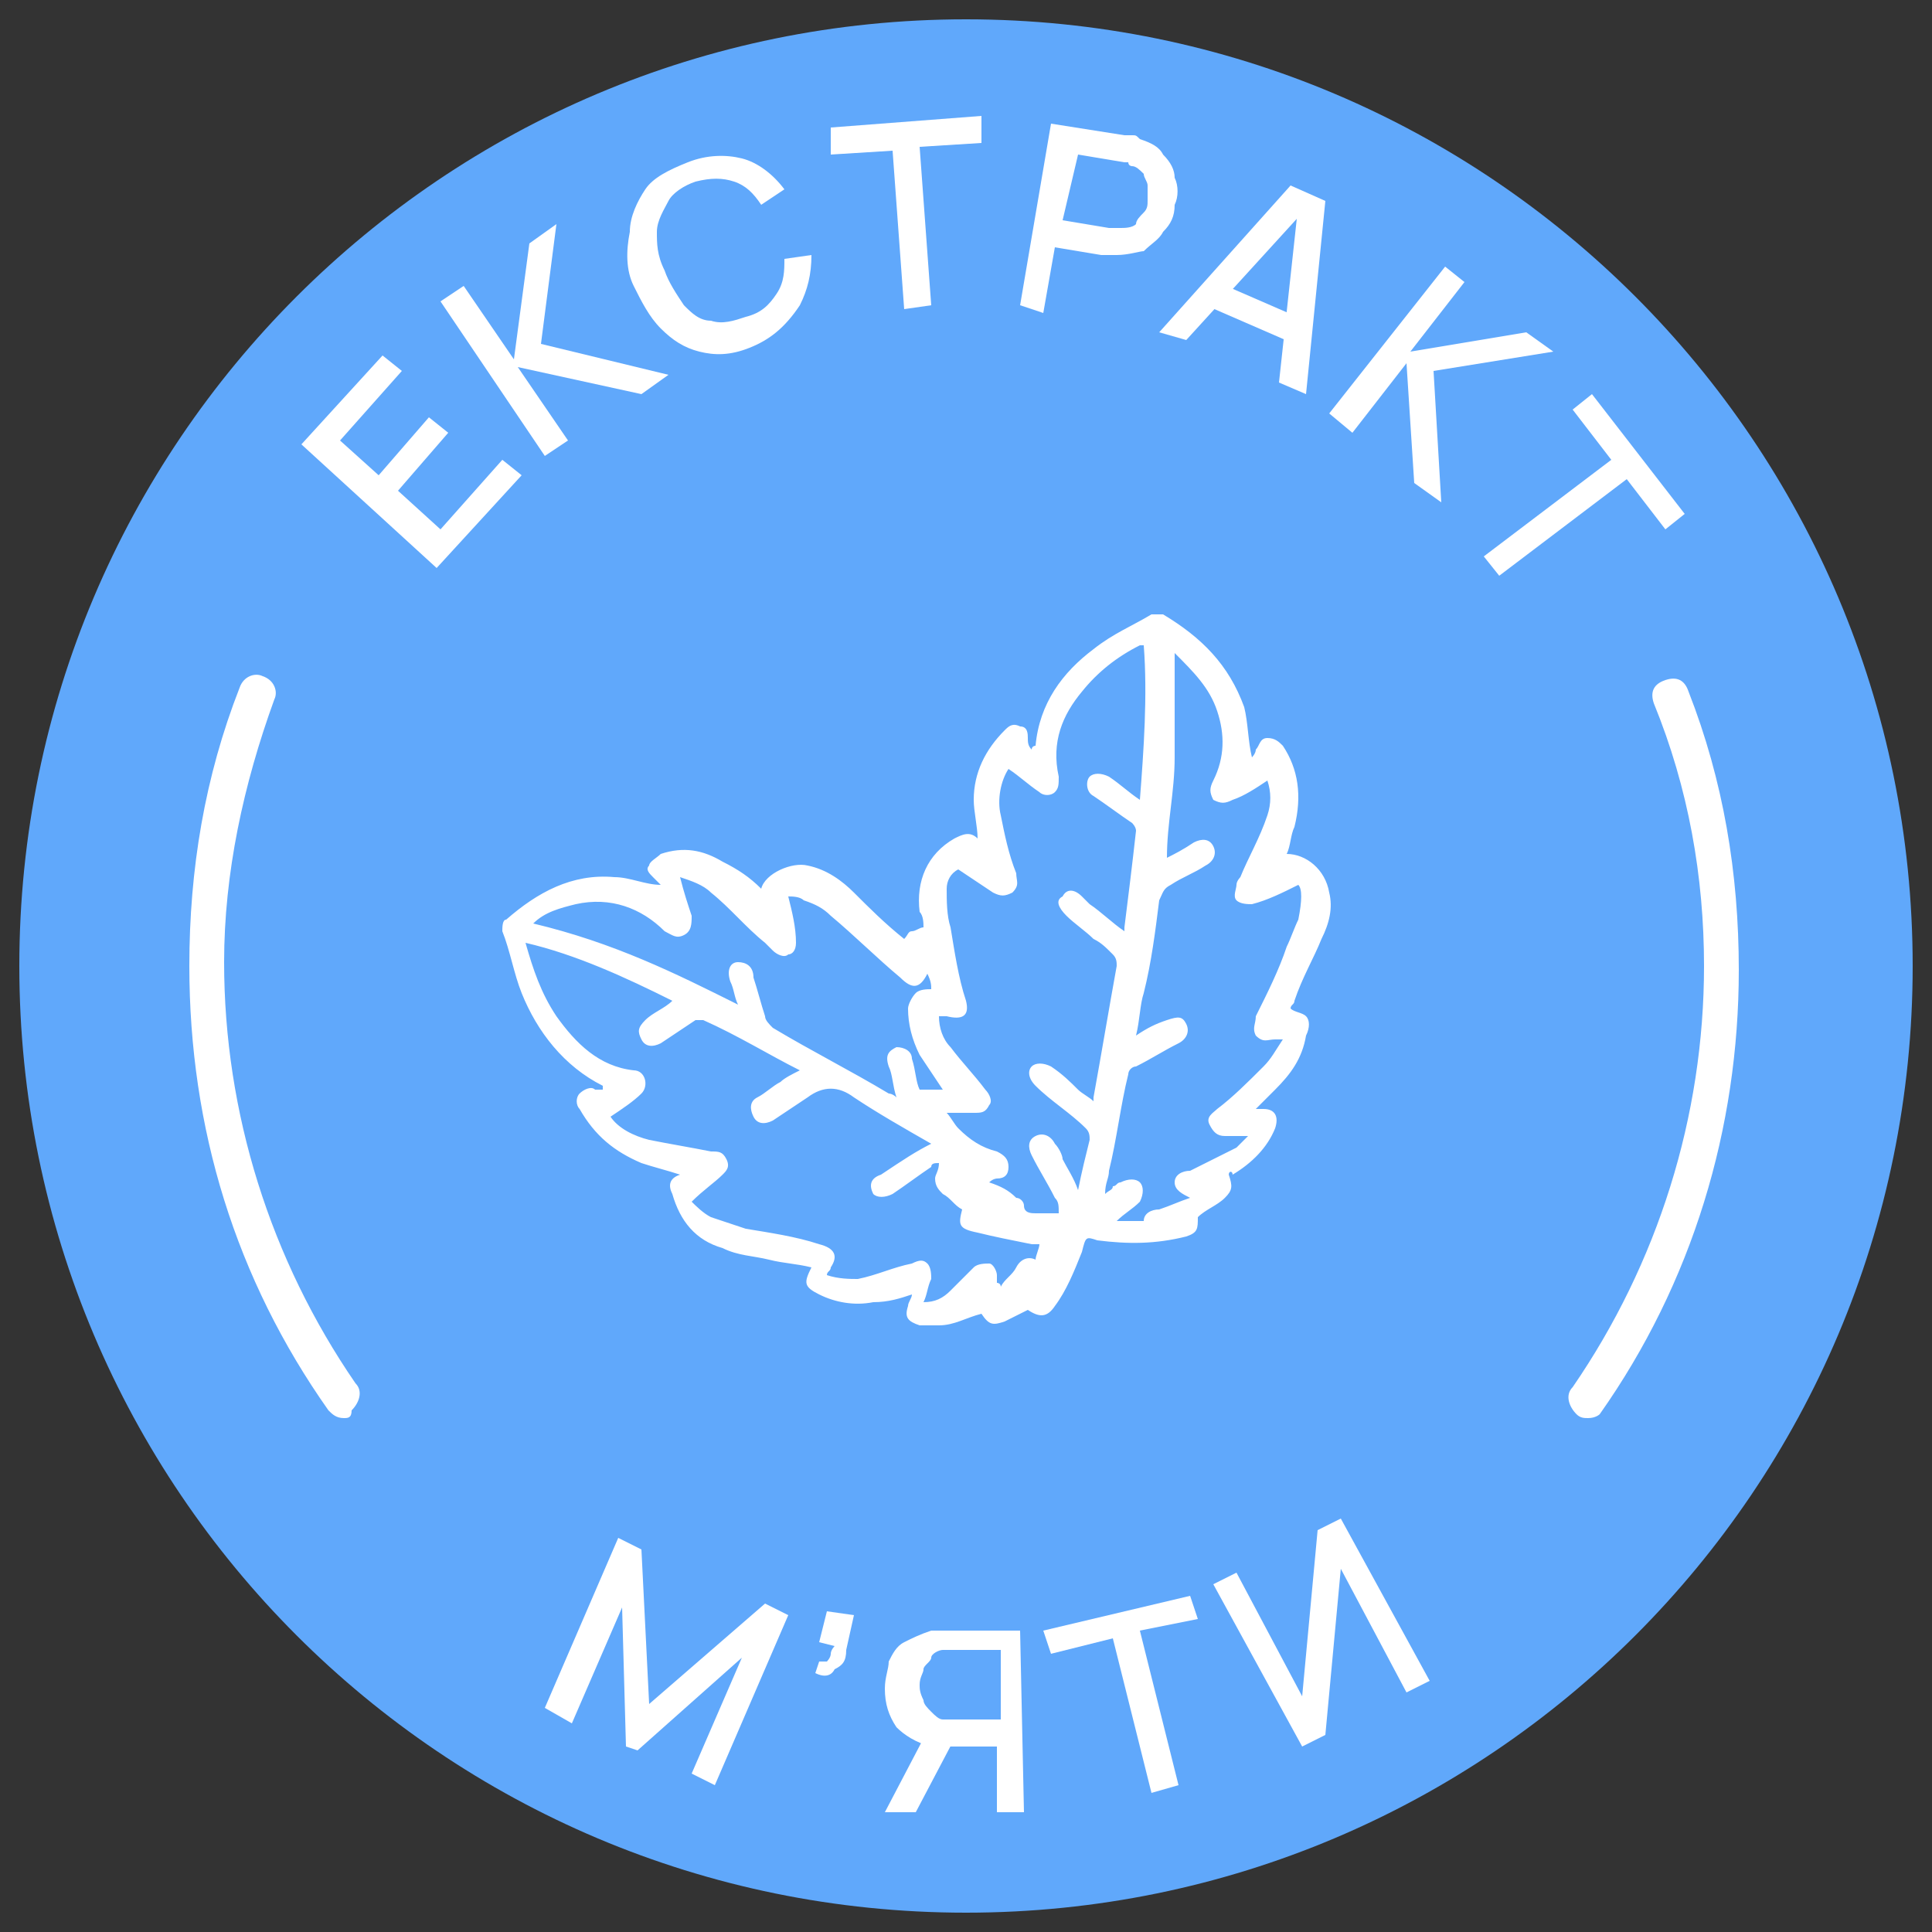 <svg xmlns="http://www.w3.org/2000/svg" fill="none" viewBox="0 0 50 50" height="50" width="50">
<rect x="0" y="0" width="50" height="50" fill="#333333" stroke="none"/>
<g clip-path="url(#clip0_54_266)">
<path fill="#60A8FB" d="M25 49.5C38.531 49.5 49.5 38.531 49.5 25C49.5 11.469 38.531 0.5 25 0.5C11.469 0.5 0.5 11.469 0.5 25C0.5 38.531 11.469 49.5 25 49.5Z"></path>
<path fill="white" d="M11.3 14.7L7.8 11.5L9.9 9.2L10.4 9.6L8.8 11.4L9.8 12.3L11.1 10.8L11.6 11.2L10.3 12.7L11.4 13.7L13 11.9L13.5 12.3L11.3 14.7Z"></path>
<path fill="white" d="M14.1 11.8L11.4 7.8L12 7.4L13.3 9.3L13.7 6.3L14.4 5.8L14 8.9L17.3 9.7L16.6 10.2L13.4 9.5L14.7 11.4L14.1 11.8Z"></path>
<path fill="white" d="M19.4 9C18.9 9.2 18.5 9.2 18.1 9.1C17.7 9 17.4 8.8 17.1 8.5C16.8 8.2 16.6 7.8 16.4 7.4C16.2 7 16.2 6.5 16.3 6C16.3 5.6 16.5 5.2 16.7 4.9C16.9 4.6 17.3 4.4 17.8 4.2C18.3 4 18.8 4 19.2 4.1C19.6 4.2 20 4.5 20.3 4.9L19.7 5.3C19.5 5 19.3 4.8 19 4.7C18.7 4.6 18.4 4.6 18 4.7C17.7 4.8 17.4 5 17.3 5.2C17.2 5.4 17 5.7 17 6C17 6.3 17 6.6 17.2 7C17.3 7.3 17.5 7.6 17.7 7.9C17.9 8.1 18.1 8.3 18.4 8.3C18.7 8.4 19 8.3 19.3 8.2C19.7 8.1 19.9 7.9 20.1 7.6C20.3 7.3 20.3 7 20.3 6.7L21 6.6C21 7.1 20.9 7.5 20.7 7.9C20.3 8.5 19.9 8.8 19.4 9Z"></path>
<path fill="white" d="M23.4 8L23.1 3.9L21.5 4V3.3L25.4 3V3.7L23.8 3.8L24.1 7.9L23.4 8Z"></path>
<path fill="white" d="M26.4 7.9L27.2 3.2L29.1 3.5C29.1 3.5 29.2 3.5 29.3 3.5C29.4 3.5 29.4 3.5 29.5 3.6C29.8 3.7 30 3.8 30.1 4C30.3 4.2 30.4 4.4 30.4 4.6C30.5 4.8 30.5 5.1 30.4 5.3C30.4 5.6 30.3 5.8 30.1 6C30 6.2 29.8 6.3 29.6 6.5C29.5 6.5 29.2 6.6 28.9 6.6C28.8 6.6 28.8 6.6 28.7 6.6C28.6 6.6 28.6 6.6 28.5 6.6L27.3 6.4L27 8.1L26.4 7.9ZM27.5 5.7L28.7 5.9H28.8C28.8 5.9 28.9 5.9 29 5.9C29.1 5.9 29.3 5.9 29.4 5.8C29.4 5.7 29.5 5.6 29.6 5.5C29.7 5.4 29.7 5.3 29.7 5.2C29.7 5.1 29.7 5 29.7 4.8C29.7 4.7 29.6 4.6 29.6 4.5C29.5 4.4 29.4 4.3 29.3 4.3C29.3 4.3 29.2 4.3 29.2 4.2C29.1 4.2 29.1 4.2 29.1 4.2L27.9 4L27.5 5.7Z"></path>
<path fill="white" d="M30 8.6L33.4 4.8L34.3 5.2L33.8 10.2L33.1 9.9L33.6 5.3L33.8 5.4L30.7 8.8L30 8.6ZM31.2 7.9L31.5 7.3L33.8 8.3L33.5 8.9L31.2 7.9Z"></path>
<path fill="white" d="M34.4 10.7L37.4 6.9L37.9 7.3L36.5 9.1L39.5 8.6L40.2 9.1L37.1 9.6L37.3 13L36.6 12.5L36.4 9.4L35 11.2L34.4 10.7Z"></path>
<path fill="white" d="M38.4 14.4L41.7 11.9L40.7 10.6L41.2 10.2L43.6 13.3L43.1 13.7L42.1 12.4L38.8 14.9L38.4 14.4Z"></path>
<path fill="white" d="M14.1 44.2L16 39.8L16.6 40.1L16.8 44.1L19.8 41.5L20.4 41.8L18.5 46.2L17.9 45.9L19.2 42.9L16.5 45.3L16.2 45.2L16.1 41.6L14.8 44.6L14.1 44.2Z"></path>
<path fill="white" d="M21.1 43.3L21.2 43C21.3 43 21.4 43 21.4 43C21.4 43 21.5 42.9 21.5 42.8C21.5 42.7 21.6 42.6 21.6 42.6L21.2 42.5L21.4 41.7L22.1 41.8L21.9 42.7C21.9 43 21.8 43.1 21.6 43.2C21.5 43.4 21.3 43.4 21.1 43.3Z"></path>
<path fill="white" d="M23.7 46.9H22.9L24 44.8L24.7 45L23.7 46.9ZM26.5 46.9H25.8V45.2H24.4H24.1C23.7 45.1 23.4 44.9 23.2 44.7C23 44.4 22.9 44.1 22.9 43.7C22.9 43.4 23 43.2 23 43C23.1 42.8 23.2 42.6 23.4 42.5C23.6 42.4 23.8 42.3 24.1 42.2C24.2 42.2 24.2 42.2 24.3 42.2C24.4 42.2 24.4 42.2 24.5 42.2H26.4L26.5 46.9ZM25.9 44.5V42.7H24.7H24.6C24.6 42.7 24.5 42.7 24.4 42.7C24.3 42.7 24.1 42.8 24.1 42.9C24.1 43 23.9 43.1 23.9 43.2C23.9 43.3 23.8 43.4 23.8 43.6C23.8 43.7 23.8 43.8 23.9 44C23.9 44.1 24 44.2 24.1 44.3C24.2 44.4 24.3 44.5 24.4 44.5C24.4 44.5 24.5 44.5 24.6 44.5C24.7 44.5 24.7 44.5 24.7 44.5H25.9Z"></path>
<path fill="white" d="M29.8 46.4L28.8 42.4L27.2 42.8L27 42.2L30.8 41.3L31 41.9L29.5 42.2L30.5 46.2L29.8 46.4Z"></path>
<path fill="white" d="M37 43.5L36.4 43.8L34.7 40.6L34.3 44.9L33.7 45.2L31.4 41L32 40.7L33.7 43.9L34.1 39.6L34.7 39.3L37 43.5Z"></path>
<path fill="white" d="M31.8 30.4C31.9 30.7 31.9 30.8 31.7 31C31.5 31.2 31.2 31.3 31 31.5C31 31.8 31 31.9 30.7 32C29.9 32.2 29.2 32.2 28.4 32.1C28.1 32 28.1 32 28 32.4C27.8 32.9 27.6 33.4 27.3 33.8C27.1 34.1 26.9 34.1 26.6 33.9C26.4 34 26.2 34.1 26 34.2C25.7 34.3 25.6 34.3 25.4 34C25 34.1 24.7 34.3 24.3 34.3C24.1 34.3 23.9 34.3 23.8 34.3C23.5 34.2 23.4 34.1 23.5 33.8C23.5 33.7 23.6 33.6 23.6 33.5C23.3 33.6 23 33.7 22.6 33.7C22.1 33.8 21.6 33.7 21.2 33.5C20.8 33.3 20.8 33.2 21 32.8C20.6 32.7 20.3 32.7 19.9 32.6C19.5 32.5 19.1 32.5 18.7 32.3C18 32.1 17.6 31.6 17.4 30.9C17.3 30.7 17.3 30.5 17.6 30.4C17.3 30.3 16.9 30.2 16.6 30.1C15.9 29.8 15.4 29.4 15 28.7C14.9 28.6 14.9 28.4 15 28.3C15.1 28.2 15.3 28.1 15.4 28.2C15.5 28.2 15.5 28.2 15.6 28.2V28.1C14.6 27.6 13.9 26.7 13.5 25.7C13.3 25.2 13.2 24.6 13 24.1C13 24 13 23.8 13.1 23.8C13.9 23.1 14.8 22.6 15.9 22.7C16.3 22.7 16.7 22.9 17.1 22.9C17.1 22.9 17 22.8 16.9 22.7C16.8 22.6 16.7 22.5 16.8 22.4C16.8 22.3 17 22.2 17.1 22.1C17.7 21.9 18.2 22 18.7 22.3C19.1 22.5 19.4 22.7 19.7 23C19.8 22.6 20.5 22.3 20.9 22.4C21.4 22.5 21.8 22.8 22.1 23.1C22.5 23.5 22.9 23.9 23.4 24.3C23.5 24.2 23.5 24.1 23.6 24.1C23.7 24.1 23.8 24 23.9 24C23.9 23.9 23.9 23.7 23.8 23.6C23.7 22.8 24 22.1 24.7 21.7C24.9 21.6 25.1 21.5 25.3 21.7C25.3 21.4 25.2 21 25.2 20.7C25.2 20 25.5 19.4 26 18.9C26.1 18.8 26.2 18.7 26.4 18.8C26.6 18.8 26.6 19 26.6 19.1C26.6 19.2 26.6 19.3 26.7 19.4C26.7 19.3 26.8 19.3 26.8 19.3C26.9 18.2 27.5 17.4 28.3 16.8C28.8 16.4 29.3 16.2 29.8 15.9C29.9 15.9 30 15.9 30.1 15.9C31.1 16.5 31.8 17.2 32.2 18.3C32.3 18.7 32.3 19.2 32.4 19.6C32.4 19.6 32.5 19.5 32.5 19.4C32.6 19.3 32.6 19.1 32.8 19.1C33 19.1 33.1 19.2 33.2 19.3C33.6 19.9 33.7 20.6 33.5 21.4C33.4 21.6 33.4 21.9 33.3 22.1C33.8 22.1 34.3 22.5 34.4 23.1C34.5 23.5 34.4 23.9 34.2 24.3C34 24.8 33.7 25.3 33.5 25.9C33.5 26 33.4 26 33.4 26.1C33.5 26.2 33.7 26.2 33.8 26.3C33.9 26.4 33.9 26.6 33.8 26.8C33.7 27.4 33.4 27.8 33 28.2C32.8 28.4 32.7 28.5 32.5 28.7C32.6 28.7 32.7 28.7 32.7 28.7C33 28.7 33.1 28.9 33 29.2C32.8 29.7 32.4 30.1 31.9 30.4C31.9 30.3 31.8 30.3 31.8 30.4ZM27.4 31.4C27.4 31.2 27.4 31.1 27.3 31C27.1 30.6 26.9 30.3 26.7 29.9C26.6 29.7 26.6 29.5 26.8 29.4C27 29.3 27.2 29.4 27.3 29.6C27.4 29.7 27.5 29.9 27.5 30C27.6 30.2 27.8 30.5 27.9 30.8C28 30.3 28.1 29.9 28.2 29.5C28.2 29.4 28.2 29.3 28.1 29.2C27.7 28.8 27.2 28.5 26.8 28.1C26.6 27.9 26.6 27.7 26.7 27.6C26.8 27.5 27 27.5 27.2 27.6C27.5 27.8 27.7 28 27.9 28.2C28 28.3 28.2 28.4 28.3 28.5C28.3 28.5 28.3 28.5 28.3 28.4C28.5 27.3 28.7 26.1 28.9 25C28.9 24.9 28.9 24.8 28.8 24.7C28.6 24.5 28.5 24.4 28.3 24.3C28.1 24.1 27.8 23.9 27.6 23.7C27.4 23.5 27.3 23.3 27.5 23.2C27.6 23 27.8 23 28 23.2C28.1 23.3 28.1 23.3 28.2 23.4C28.5 23.6 28.8 23.9 29.1 24.1C29.1 24 29.1 24 29.1 24C29.2 23.2 29.3 22.4 29.4 21.5C29.4 21.4 29.3 21.3 29.3 21.3C29 21.1 28.6 20.8 28.3 20.6C28.1 20.5 28.1 20.2 28.2 20.1C28.3 20 28.5 20 28.7 20.1C29 20.3 29.2 20.5 29.5 20.7C29.6 19.4 29.7 18 29.6 16.7H29.5C28.9 17 28.4 17.4 28 17.9C27.5 18.5 27.2 19.2 27.4 20.1C27.4 20.3 27.4 20.4 27.3 20.5C27.2 20.6 27 20.6 26.9 20.5C26.6 20.3 26.4 20.1 26.1 19.9C25.9 20.2 25.8 20.7 25.9 21.1C26 21.6 26.1 22.1 26.3 22.6C26.3 22.8 26.4 22.9 26.2 23.1C26 23.2 25.9 23.2 25.7 23.1C25.4 22.9 25.1 22.7 24.8 22.5C24.6 22.6 24.5 22.8 24.5 23C24.5 23.3 24.5 23.7 24.6 24C24.7 24.6 24.8 25.3 25 25.9C25.1 26.3 24.9 26.4 24.5 26.3C24.4 26.3 24.4 26.3 24.3 26.3C24.3 26.6 24.4 26.9 24.6 27.1C24.9 27.5 25.2 27.8 25.5 28.2C25.6 28.3 25.7 28.5 25.6 28.6C25.5 28.8 25.4 28.8 25.2 28.8C25 28.8 24.8 28.8 24.5 28.8C24.6 28.9 24.7 29.1 24.8 29.2C25.1 29.5 25.4 29.7 25.8 29.8C26 29.9 26.1 30 26.1 30.2C26.1 30.4 26 30.5 25.8 30.5C25.8 30.5 25.7 30.5 25.6 30.6C25.9 30.7 26.1 30.8 26.3 31C26.4 31 26.5 31.1 26.5 31.2C26.5 31.4 26.7 31.4 26.8 31.4C27.1 31.4 27.2 31.4 27.4 31.4ZM24.1 29.6C23.4 29.2 22.7 28.8 22.1 28.4C21.7 28.1 21.3 28.1 20.9 28.4C20.6 28.6 20.3 28.8 20 29C19.8 29.1 19.6 29.1 19.5 28.9C19.4 28.7 19.4 28.5 19.6 28.4C19.8 28.3 20 28.1 20.2 28C20.3 27.9 20.5 27.8 20.7 27.7C19.9 27.3 19.1 26.8 18.2 26.4C18.1 26.4 18 26.4 18 26.4C17.7 26.6 17.4 26.8 17.1 27C16.9 27.1 16.7 27.1 16.6 26.9C16.5 26.7 16.5 26.6 16.7 26.4C16.9 26.2 17.2 26.1 17.4 25.9C16.2 25.3 14.9 24.7 13.6 24.4C13.8 25.1 14 25.7 14.4 26.3C14.9 27 15.5 27.6 16.4 27.7C16.7 27.7 16.8 28.1 16.6 28.3C16.4 28.5 16.1 28.7 15.8 28.9C16 29.2 16.4 29.4 16.8 29.5C17.3 29.6 17.9 29.7 18.4 29.8C18.6 29.8 18.7 29.8 18.8 30C18.9 30.2 18.8 30.3 18.7 30.4C18.5 30.6 18.2 30.8 17.9 31.1C18 31.2 18.2 31.4 18.4 31.5C18.7 31.6 19 31.7 19.3 31.8C19.9 31.9 20.6 32 21.2 32.2C21.6 32.3 21.7 32.5 21.5 32.8C21.5 32.9 21.4 32.9 21.4 33C21.7 33.1 22 33.1 22.2 33.1C22.7 33 23.1 32.8 23.6 32.7C23.8 32.6 23.9 32.6 24 32.7C24.1 32.8 24.1 33 24.1 33.1C24 33.3 24 33.5 23.9 33.7C24.2 33.7 24.4 33.6 24.6 33.4C24.8 33.2 25 33 25.2 32.8C25.3 32.7 25.5 32.7 25.6 32.7C25.7 32.7 25.8 32.9 25.8 33C25.8 33.1 25.8 33.2 25.8 33.2C25.8 33.2 25.9 33.2 25.9 33.3C26 33.1 26.2 33 26.3 32.8C26.4 32.6 26.6 32.5 26.8 32.6C26.8 32.5 26.9 32.3 26.9 32.2C26.8 32.2 26.8 32.2 26.7 32.2C26.2 32.1 25.7 32 25.3 31.9C24.8 31.8 24.8 31.7 24.9 31.3C24.7 31.2 24.6 31 24.4 30.9C24.3 30.8 24.2 30.7 24.2 30.5C24.2 30.4 24.3 30.3 24.3 30.1C24.2 30.1 24.1 30.1 24.1 30.2C23.8 30.4 23.4 30.7 23.1 30.9C22.9 31 22.7 31 22.6 30.9C22.5 30.7 22.5 30.5 22.8 30.4C23.4 30 23.7 29.8 24.1 29.6ZM33.6 22.9C33.2 23.1 32.8 23.3 32.4 23.4C32.3 23.4 32.1 23.4 32 23.3C31.9 23.2 32 23 32 22.9C32 22.8 32.1 22.7 32.1 22.7C32.3 22.2 32.6 21.7 32.8 21.1C32.9 20.8 32.9 20.5 32.8 20.2C32.5 20.4 32.2 20.6 31.9 20.7C31.7 20.8 31.6 20.8 31.4 20.7C31.3 20.5 31.3 20.4 31.4 20.2C31.7 19.6 31.7 19 31.5 18.4C31.3 17.8 30.9 17.4 30.4 16.9C30.4 17.8 30.4 18.7 30.4 19.6C30.4 20.5 30.2 21.3 30.2 22.2C30.4 22.1 30.6 22 30.9 21.8C31.1 21.7 31.3 21.7 31.4 21.9C31.5 22.1 31.4 22.3 31.2 22.4C30.9 22.6 30.6 22.7 30.3 22.9C30.1 23 30.1 23.1 30 23.3C29.9 24.1 29.8 24.9 29.6 25.7C29.5 26 29.5 26.4 29.4 26.8C29.7 26.6 29.9 26.5 30.2 26.4C30.5 26.3 30.6 26.3 30.7 26.5C30.8 26.7 30.7 26.9 30.5 27C30.1 27.2 29.8 27.4 29.4 27.6C29.3 27.6 29.2 27.7 29.2 27.8C29 28.6 28.9 29.5 28.7 30.3C28.7 30.5 28.6 30.6 28.6 30.9C28.7 30.8 28.8 30.8 28.8 30.7C28.9 30.7 28.9 30.6 29 30.6C29.2 30.5 29.4 30.5 29.5 30.6C29.6 30.7 29.6 30.9 29.5 31.1C29.3 31.3 29.1 31.4 28.9 31.6C29.2 31.6 29.4 31.6 29.6 31.6C29.6 31.4 29.8 31.3 30 31.3C30.3 31.2 30.5 31.1 30.8 31C30.6 30.9 30.4 30.8 30.4 30.6C30.4 30.4 30.6 30.3 30.8 30.3C31.2 30.1 31.6 29.9 32 29.7C32.1 29.6 32.2 29.5 32.3 29.4C32.1 29.4 31.9 29.4 31.7 29.4C31.5 29.4 31.4 29.3 31.3 29.1C31.2 28.9 31.4 28.8 31.5 28.7C31.9 28.4 32.3 28 32.7 27.6C32.9 27.4 33 27.2 33.2 26.9C33.1 26.9 33.1 26.9 33 26.9C32.8 26.9 32.7 27 32.5 26.8C32.4 26.6 32.5 26.5 32.5 26.3C32.8 25.7 33.1 25.1 33.3 24.5C33.4 24.3 33.5 24 33.6 23.8C33.7 23.3 33.7 23 33.6 22.9ZM19.1 26C19 25.8 19 25.6 18.9 25.4C18.8 25.1 18.9 24.9 19.1 24.9C19.3 24.9 19.5 25 19.5 25.3C19.6 25.6 19.7 26 19.8 26.3C19.8 26.4 19.9 26.5 20 26.6C21 27.2 22 27.7 23 28.3C23 28.3 23.1 28.3 23.2 28.4C23.1 28.1 23.1 27.8 23 27.6C22.9 27.3 23 27.2 23.2 27.1C23.4 27.1 23.6 27.2 23.6 27.4C23.7 27.7 23.7 28 23.8 28.2C24 28.2 24.2 28.2 24.4 28.2C24.2 27.9 24 27.6 23.8 27.3C23.6 26.9 23.5 26.5 23.5 26.1C23.5 26 23.6 25.8 23.7 25.7C23.8 25.6 24 25.6 24.1 25.6C24.1 25.5 24.1 25.4 24 25.2C23.8 25.6 23.6 25.6 23.3 25.3C22.7 24.8 22.1 24.2 21.5 23.7C21.3 23.5 21.1 23.4 20.8 23.3C20.7 23.2 20.5 23.2 20.4 23.2C20.5 23.6 20.6 24 20.6 24.4C20.6 24.6 20.5 24.7 20.4 24.7C20.3 24.8 20.1 24.7 20 24.6C19.9 24.5 19.9 24.5 19.8 24.4C19.3 24 18.9 23.5 18.4 23.1C18.2 22.9 17.9 22.8 17.6 22.7C17.7 23.1 17.8 23.4 17.9 23.7C17.9 23.9 17.9 24.1 17.7 24.2C17.5 24.3 17.4 24.2 17.2 24.1C16.6 23.5 15.8 23.2 14.9 23.4C14.5 23.5 14.1 23.6 13.8 23.9C15.9 24.4 17.5 25.2 19.1 26Z"></path>
<path fill="white" d="M41.1 36.7C41 36.7 40.9 36.7 40.8 36.6C40.6 36.4 40.5 36.1 40.7 35.9C42.9 32.7 44.1 28.9 44.1 25C44.1 22.7 43.7 20.4 42.8 18.2C42.7 17.9 42.8 17.7 43.1 17.6C43.4 17.5 43.6 17.6 43.7 17.9C44.6 20.2 45 22.6 45 25.1C45 29.2 43.8 33.2 41.4 36.6C41.4 36.6 41.3 36.7 41.1 36.7Z"></path>
<path fill="white" d="M8.9 36.7C8.7 36.7 8.6 36.6 8.5 36.5C6.1 33.1 4.9 29.2 4.9 25C4.9 22.5 5.3 20.1 6.2 17.8C6.3 17.5 6.6 17.4 6.8 17.5C7.1 17.6 7.2 17.9 7.1 18.1C6.3 20.3 5.8 22.6 5.8 24.9C5.8 28.8 7 32.6 9.2 35.8C9.4 36 9.3 36.3 9.1 36.5C9.1 36.7 9 36.7 8.9 36.7Z"></path>
</g>
<defs>
<clipPath id="clip0_54_266">
<rect transform="translate(0.5 0.5)" fill="white" height="49" width="49"></rect>
</clipPath>
</defs>
</svg>
